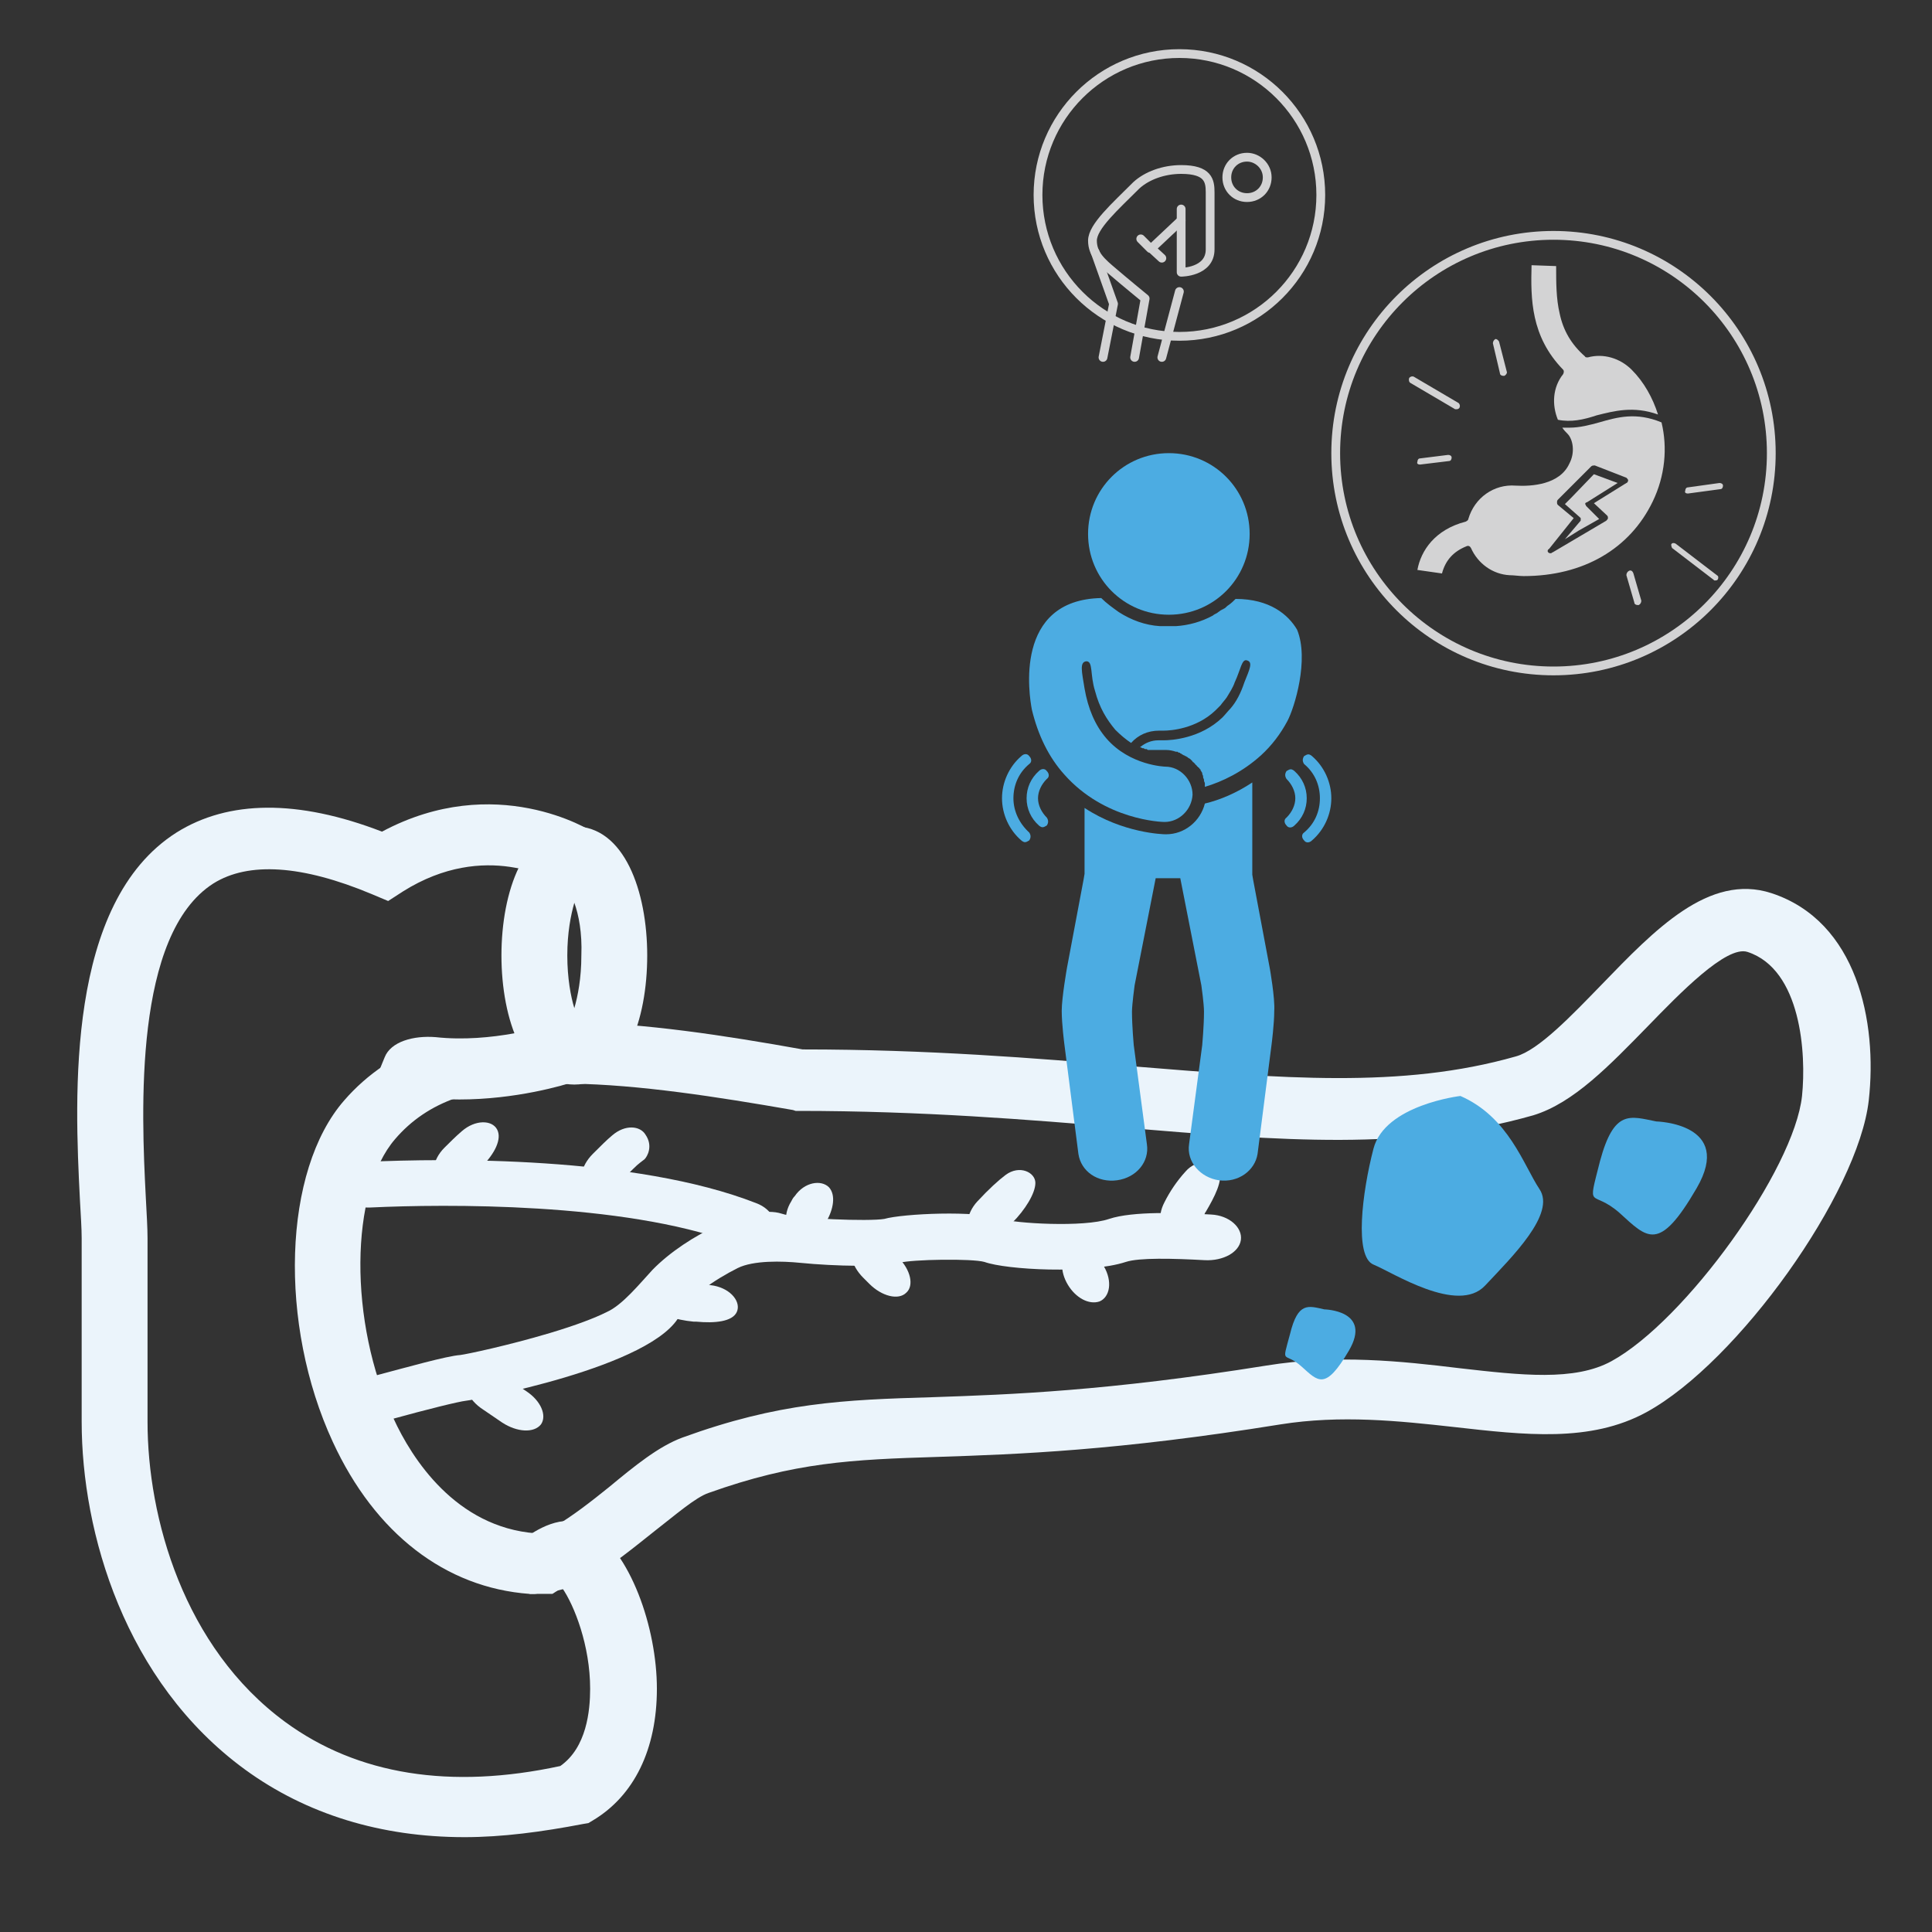 <?xml version="1.0" encoding="utf-8"?>
<!-- Generator: Adobe Illustrator 21.0.0, SVG Export Plug-In . SVG Version: 6.00 Build 0)  -->
<svg version="1.1" id="레이어_1" xmlns="http://www.w3.org/2000/svg" xmlns:xlink="http://www.w3.org/1999/xlink" x="0px"
	 y="0px" viewBox="0 0 220 220" style="enable-background:new 0 0 220 220;" xml:space="preserve">
<rect x="0" y="0" width="220" height="220" fill="#333333" stroke="none"/>
<style type="text/css">
	.st0{fill:#EBF4FB;}
	.st1{fill:#4CACE2;}
	.st2{fill:#D3D3D4;}
	.st3{fill:none;stroke:#D3D3D4;stroke-miterlimit:10;}
	.st4{fill:none;stroke:#D3D3D4;stroke-linecap:round;stroke-linejoin:round;stroke-miterlimit:10;}
	.st5{fill:none;}
</style>
<path class="st0" d="M60.9,181.5c-0.2,0-0.4,0-0.6,0c-9.6-0.7-17.6-6.9-22.4-17.3c-6.2-13.4-5.7-30.9,1.3-38.9c2.6-3,6-5.3,10.1-6.8
	l2.7,6.5c-2.9,1-5.2,2.6-7,4.7c-5.2,6-5.3,20.9-0.2,31.8c2.1,4.6,7.1,12.4,16.2,13.1l0.1,0l0.1,0v0c0,0,0.1,0,0.1,0l0.1,0
	c0.4-0.1,0.9-0.3,1.8-0.8c1.9-1.1,4.1-2.8,6.2-4.5c2.9-2.4,5.6-4.6,8.3-5.6c11-4,18.3-4.3,28.5-4.6c8.9-0.3,19.9-0.7,38-3.6
	c8-1.3,15.4-0.5,22,0.3c7,0.8,13.1,1.5,17.3-0.8c8.4-4.6,20.8-21.8,21.7-30.2c0.5-4.8-0.1-14.4-6.2-16.4c-2.4-0.8-7.8,4.8-11.3,8.4
	c-4.4,4.5-8.5,8.8-13.1,10.2c-14.4,4.1-28.6,2.9-46.7,1.4c-10.7-0.9-22.9-1.9-37-1.9h-0.3l-0.3-0.1c-8.6-1.5-17.6-2.9-25.2-3l0-3.3
	l0-3.7h0.1c8.1,0.1,17.3,1.5,26.2,3.1c14.3,0,26.5,1,37.3,1.9c17.3,1.4,30.9,2.6,43.9-1.1c2.6-0.7,6.4-4.7,9.8-8.2
	c6-6.2,12.2-12.7,19.3-10.4c9.8,3.2,12.1,14.7,11.1,23.6c-1.2,10.6-14.9,29.8-25.3,35.5c-6.4,3.5-13.9,2.6-21.9,1.7
	c-6.3-0.7-12.9-1.4-19.8-0.3c-18.6,3-29.9,3.4-39,3.7c-9.8,0.3-16.3,0.6-26.1,4.1c-1.5,0.5-3.9,2.6-6.1,4.3
	c-2.4,1.9-4.8,3.9-7.3,5.3c-1.5,0.8-2.9,1.4-4.3,1.6l-0.4,0.1c-0.2,0-0.5,0.1-0.7,0.1l-0.1,0C61.2,181.4,61.1,181.5,60.9,181.5"/>
<path class="st0" d="M52.9,209.2c-9.5,0-18-2.6-25-7.7c-13.7-10-18.6-27-18.6-39.6v-20.9c0-1.1-0.1-2.6-0.2-4.4
	c-0.6-11.8-1.6-33.8,11-41.8c5.9-3.7,13.8-3.8,23.4-0.1c12.9-6.9,23.7-0.2,24.1,0.1l1.6,1v1.8l-3.7,0l-2.1,2.9
	c-0.3-0.2-8.1-4.9-17.5,1l-1.7,1.1l-1.9-0.8c-7.9-3.3-14-3.7-18-1.2c-9.1,5.8-8.2,26-7.7,35.7c0.1,1.9,0.2,3.5,0.2,4.7v20.9
	c0,10.9,4.1,25.7,15.7,34.2c8.2,6,18.8,7.7,31.3,5c3-2.1,3.4-6.3,3.4-8.8c0-4.9-1.8-9.5-3.2-11.5l-1.1,0.7l-1.2,0
	c-0.2,0-0.4,0-0.6,0c-0.3,0-0.6,0-0.8,0l0.3-4.9l-1-1.3l0.1-0.1c1.1-0.8,4.4-3.1,7.3-1.4c4.8,2.8,7.8,11.6,7.8,18.5
	c0,6.9-2.6,12.2-7.3,15l-0.5,0.3l-0.6,0.1C61.7,208.6,57.2,209.2,52.9,209.2"/>
<path class="st0" d="M42.5,123.6c0,0,0.6-1.5,1.3-3.2c0.7-1.8,3.3-2.5,5.8-2.3c6.4,0.7,12.8-1.3,13.6-1.6l2.4,6.6
	c-1.4,0.5-6.9,2.1-13.3,2.1C49.3,125.2,45.8,124.8,42.5,123.6"/>
<path class="st0" d="M65.4,102.8c-0.4,1.4-0.8,3.4-0.8,6c0,2.6,0.4,4.7,0.8,6c0.4-1.4,0.8-3.4,0.8-6
	C66.3,106.2,65.9,104.2,65.4,102.8 M65.4,123.5c-5.7,0-8.3-7.4-8.3-14.7c0-7.3,2.6-14.7,8.3-14.7c5.7,0,8.3,7.4,8.3,14.7
	C73.7,116.1,71.2,123.5,65.4,123.5"/>
<path class="st0" d="M100.7,138.8C100.7,138.8,100.7,138.8,100.7,138.8C100.7,138.8,100.7,138.8,100.7,138.8 M40.1,160.1
	c-0.5-1.4,0.8-2.9,2.8-3.5c3.4-0.9,8-2.2,9.5-2.3c0.8-0.1,5.5-1.1,10.2-2.5c3-0.9,5.1-1.7,6.5-2.4c1.8-0.8,3.8-3.3,5.2-4.8
	c3.9-4,11.3-7.5,14.7-6.4c1.7,0.6,10,0.9,11.7,0.6c2.1-0.6,10.5-1,13.3,0c1.5,0.5,9.4,1,12.3,0c2.7-0.9,8-0.7,11.6-0.5
	c2.1,0.1,3.6,1.5,3.4,2.9c-0.2,1.4-2,2.4-4.1,2.3c-3.6-0.2-7.5-0.3-9,0.2c-4.3,1.4-13.6,0.9-16.1,0c-1.4-0.4-8.2-0.3-9.7,0.1
	c-1.7,0.5-7.3,0.4-11.3,0c-2-0.2-5.3-0.3-7.1,0.6c-2.6,1.3-5.7,3.4-6.5,5.2c-2.8,6.1-24.1,9.9-24.4,9.9c-0.9,0.1-4.5,1-8.5,2.1
	C42.5,162.1,40.6,161.4,40.1,160.1"/>
<path class="st0" d="M83.4,141.5c-12.5-4.6-32.8-4.4-41.2-4c-2.1,0.1-3.8-1-3.9-2.4c-0.1-1.4,1.4-2.7,3.5-2.8
	c8.7-0.4,30.5-0.7,44.3,4.7c1.9,0.7,2.7,2.5,2,3.8C87.4,141.9,85.3,142.2,83.4,141.5"/>
<path class="st0" d="M133.3,140.8c-1.2-0.4-1.6-2.2-0.7-3.9c0.6-1.2,1.4-2.4,2.4-3.5c1.3-1.5,3.3-1.2,3.8-0.1c0.5,1.1-0.5,3-1.5,4.7
	c-0.1,0.1-0.1,0.2-0.2,0.4C136,140.1,134.5,141.2,133.3,140.8"/>
<path class="st0" d="M121.6,146.3c-0.9-1.5-0.9-3.2,0.2-3.9c1.1-0.7,2.9,0.1,3.9,1.7c0,0,0,0,0,0.1c1,1.7,0.7,3.5-0.5,4
	C124,148.6,122.5,147.8,121.6,146.3"/>
<path class="st0" d="M110.8,140.8c-1-0.7-0.8-2.6,0.5-4c1.3-1.4,2.4-2.4,3.2-3c1.6-1.2,3.4-0.3,3.4,0.9c0,1.2-1.2,3.1-2.6,4.5
	c-0.1,0.1-0.2,0.2-0.3,0.3C113.7,140.9,111.8,141.5,110.8,140.8"/>
<path class="st0" d="M99,146.2c-0.2-0.2-0.5-0.5-0.7-0.7c-1.4-1.4-1.8-3.2-0.8-4c0.9-0.8,2.8-0.3,4.2,1.1c0.2,0.2,0.4,0.4,0.6,0.6
	c1.4,1.4,1.8,3.2,0.9,4C102.3,148.1,100.4,147.6,99,146.2"/>
<path class="st0" d="M90.6,140.7c-1.2-0.5-1.5-2.3-0.5-3.9c0.1-0.2,0.2-0.4,0.4-0.6c1.1-1.6,3-1.9,3.9-1c0.8,0.9,0.5,2.5-0.3,3.9
	C93.3,140.4,91.8,141.1,90.6,140.7"/>
<path class="st0" d="M66.8,135.4c-1-0.8-0.7-2.6,0.7-4c0.9-0.9,1.6-1.6,2.2-2.1c1.5-1.3,3.2-1.1,3.8-0.1c0.9,1.3,0.2,2.5-0.1,2.8
	c-0.9,0.7-0.7,0.5-2.1,1.9c-0.1,0.1-0.2,0.2-0.3,0.3C69.7,135.6,67.8,136.2,66.8,135.4"/>
<path class="st0" d="M50,134.7c-1-0.7-0.8-2.6,0.6-4c0.6-0.6,1.3-1.3,2-1.9c1.5-1.3,3.4-1.3,4-0.2c0.6,1.1-0.3,2.8-1.7,4.2
	c-0.2,0.2-0.5,0.5-0.7,0.7C52.8,134.8,51,135.4,50,134.7"/>
<path class="st0" d="M57.2,162l-2.2-1.5c-1.7-1.1-2.4-2.8-1.7-3.8c0.7-1,2.7-0.9,4.4,0.2l2.2,1.5c1.7,1.1,2.4,2.8,1.7,3.8
	C60.8,163.2,58.9,163.1,57.2,162"/>
<path class="st0" d="M79.3,150.5c-0.1,0-0.2,0-0.3,0c-2.1-0.2-4-0.8-4.3-1.9c-0.3-1.2,1.1-2.5,3.2-2.5c1,0,2.2,0.1,3.4,0.3
	c2,0.4,3.1,1.9,2.6,3S81.4,150.7,79.3,150.5"/>
<path class="st1" d="M166.3,124.8c0,0-8.6,1-9.9,6c-1.3,5-2.2,12.3,0,13.2c2.2,0.9,9.6,5.7,12.7,2.4c3.1-3.3,8.1-8.2,6.2-11
	C173.5,132.7,171.8,127.2,166.3,124.8"/>
<path class="st1" d="M150.8,149.1c0,0,5.5,0.1,2.8,4.7c-2.7,4.6-3.5,3.5-5.4,1.8c-2-1.8-2.3,0-1.3-3.7
	C147.8,148.2,149,148.7,150.8,149.1"/>
<path class="st1" d="M188.6,127.7c0,0,8.9,0.2,4.6,7.6c-4.3,7.4-5.6,5.7-8.8,2.8c-3.2-2.8-3.7,0-2.2-5.9
	C183.8,126.3,185.6,127.1,188.6,127.7"/>
<path class="st1" d="M144.6,110.3l-1.9-10.1h0l-0.1-0.6v0V89.1c-1.8,1.2-3.7,2-5.4,2.4c-0.5,2-2.3,3.5-4.4,3.5h-0.1
	c-0.2,0-4.8-0.1-9.2-3v7.5v0l-0.1,0.6l-1.9,10.1c0,0-0.6,3.4-0.6,4.9c0,1.5,0.3,3.8,0.3,3.8l1.6,12.5c0.3,2,2.2,3.3,4.4,3
	c0,0,0,0,0,0c0,0,0,0,0,0c2.2-0.3,3.7-2.1,3.4-4.1l-1.5-11.3c0,0-0.2-2.2-0.2-3.8c0-0.8,0.3-3,0.3-3l2.4-12.2h0h1.4h0h1.4l2.4,12.2
	c0,0,0.3,2.1,0.3,3c0,1.6-0.2,3.8-0.2,3.8l-1.5,11.3c-0.3,2,1.3,3.8,3.4,4.1c0,0,0,0,0,0c0,0,0,0,0,0c2.2,0.3,4.1-1.1,4.4-3
	l1.6-12.5c0,0,0.3-2.3,0.3-3.8C145.2,113.7,144.6,110.3,144.6,110.3"/>
<path class="st1" d="M140.7,68.2c-0.2,0.2-0.5,0.5-0.8,0.7c-0.2,0.1-0.3,0.3-0.5,0.4c-0.1,0-0.1,0.1-0.2,0.1c-0.1,0-0.1,0.1-0.2,0.1
	c-0.1,0.1-0.3,0.2-0.4,0.3v0c-0.2,0.1-0.4,0.2-0.5,0.3c-1.3,0.7-2.7,1.1-4.2,1.2c0,0-0.1,0-0.1,0c-0.1,0-0.2,0-0.3,0
	c-0.1,0-0.2,0-0.4,0c0,0-0.1,0-0.1,0c0,0-0.1,0-0.1,0c-0.1,0-0.2,0-0.4,0c-0.1,0-0.2,0-0.3,0c0,0-0.1,0-0.1,0
	c-1.7-0.1-3.3-0.7-4.7-1.6v0c-0.7-0.5-1.4-1-2-1.6c-10,0.2-8.2,11.1-7.9,12.7c0.7,2.9,1.9,5.4,3.7,7.4c4.6,5.2,11.1,5.4,11.4,5.4h0
	c1.7,0,3.1-1.4,3.2-3.1c0-1.7-1.4-3.2-3.1-3.2c0,0-4-0.1-6.7-3.2c-1.3-1.5-2.1-3.4-2.5-5.7c-0.3-1.9-0.6-3,0.2-3.1
	c0.8,0,0.4,1.5,1,3.4c0.5,1.9,1.3,3.2,2.3,4.4c0.6,0.6,1.2,1.1,1.8,1.5c0.8-0.9,1.9-1.4,3.2-1.4c0.1,0,0.2,0,0.3,0c0,0,0.1,0,0.2,0
	c0.8,0,3.7-0.2,5.9-2.3c0.2-0.2,0.4-0.4,0.6-0.6c0.2-0.3,0.5-0.6,0.7-0.9c0.3-0.5,0.7-1.1,0.9-1.7c0.7-1.5,0.8-2.7,1.4-2.5
	c0.7,0.2,0.3,1-0.3,2.5c-0.4,1.2-0.9,2.2-1.6,3c0,0,0,0,0,0l0,0c-0.3,0.3-0.6,0.7-0.9,1c-2.5,2.4-5.8,2.6-6.7,2.6
	c-0.2,0-0.3,0-0.3,0c-0.1,0-0.2,0-0.3,0c-0.8,0-1.5,0.3-2.1,0.8c0,0,0,0,0,0c0,0,0,0,0.1,0c0.1,0,0.1,0.1,0.2,0.1c0,0,0,0,0.1,0
	c0.1,0,0.1,0.1,0.2,0.1c0,0,0,0,0.1,0c0.1,0,0.1,0,0.2,0.1c0,0,0.1,0,0.1,0c0,0,0.1,0,0.1,0c0,0,0.1,0,0.1,0c0,0,0.1,0,0.1,0
	c0,0,0.1,0,0.1,0c0,0,0.1,0,0.1,0c0,0,0.1,0,0.1,0c0,0,0,0,0.1,0c0.1,0,0.1,0,0.2,0c0,0,0,0,0,0c0,0,0.1,0,0.1,0c0,0,0,0,0.1,0
	c0,0,0.1,0,0.1,0c0,0,0,0,0.1,0c0,0,0.1,0,0.1,0c0,0,0,0,0.1,0c0,0,0,0,0.1,0c0,0,0,0,0.1,0c0.2,0,0.3,0,0.3,0
	c0.4,0,0.8,0.1,1.1,0.2c0,0,0.1,0,0.1,0c0.1,0,0.1,0,0.2,0.1c0.1,0,0.2,0,0.2,0.1c0.1,0,0.1,0,0.2,0.1c0.1,0,0.1,0.1,0.2,0.1
	c0.1,0,0.1,0.1,0.2,0.1c0.1,0,0.1,0.1,0.2,0.1c0,0,0.1,0.1,0.1,0.1c0.1,0,0.1,0.1,0.2,0.1c0,0,0.1,0.1,0.1,0.1
	c0.1,0.1,0.1,0.1,0.2,0.2c0,0,0,0.1,0.1,0.1c0.1,0.1,0.1,0.1,0.2,0.2c0,0,0,0.1,0.1,0.1c0.1,0.1,0.1,0.2,0.2,0.2c0,0,0,0.1,0.1,0.1
	c0.1,0.1,0.1,0.2,0.2,0.2c0,0,0,0,0,0.1c0.1,0.1,0.1,0.2,0.2,0.3c0,0,0,0.1,0,0.1c0,0.1,0.1,0.2,0.1,0.3c0,0,0,0.1,0,0.1
	c0,0.1,0.1,0.2,0.1,0.3c0,0,0,0.1,0,0.1c0,0.1,0.1,0.2,0.1,0.3c0,0,0,0.1,0,0.1c0,0.1,0,0.2,0,0.3c2-0.6,4.3-1.7,6.4-3.6
	c1.2-1.1,2.2-2.4,3-3.9c0.8-1.5,2.5-7,1.1-10.4C146.7,70,144.6,68.2,140.7,68.2"/>
<path class="st1" d="M133.1,51.6c-5.1,0-9.2,4.1-9.2,9.2c0,5.1,4.1,9.2,9.2,9.2c5.1,0,9.2-4.1,9.2-9.2
	C142.3,55.7,138.2,51.6,133.1,51.6"/>
<path class="st1" d="M115.4,90.9c0-1.5,0.6-2.9,1.8-3.9c0.3-0.2,0.3-0.6,0-0.9c-0.2-0.3-0.6-0.3-0.9,0c-1.4,1.2-2.2,3-2.2,4.8
	c0,1.8,0.8,3.6,2.2,4.8c0.1,0.1,0.3,0.2,0.4,0.2c0.2,0,0.3-0.1,0.5-0.2c0.2-0.3,0.2-0.6,0-0.9C116.1,93.8,115.4,92.4,115.4,90.9"/>
<path class="st1" d="M118.2,90.9c0-0.8,0.4-1.6,1-2.2c0.3-0.2,0.3-0.6,0-0.9c-0.2-0.3-0.6-0.3-0.9,0c-0.9,0.8-1.4,1.9-1.4,3.1
	c0,1.2,0.5,2.3,1.4,3.1c0.1,0.1,0.3,0.2,0.4,0.2c0.2,0,0.3-0.1,0.5-0.2c0.2-0.3,0.2-0.6,0-0.9C118.6,92.5,118.2,91.7,118.2,90.9"/>
<path class="st1" d="M150.3,90.9c0,1.5-0.6,2.9-1.8,3.9c-0.3,0.2-0.3,0.6,0,0.9c0.2,0.3,0.6,0.3,0.9,0c1.4-1.2,2.2-3,2.2-4.8
	c0-1.8-0.8-3.6-2.2-4.8c-0.1-0.1-0.3-0.2-0.4-0.2c-0.2,0-0.3,0.1-0.5,0.2c-0.2,0.3-0.2,0.6,0,0.9C149.7,88,150.3,89.4,150.3,90.9"/>
<path class="st1" d="M147.5,90.9c0,0.8-0.4,1.6-1,2.2c-0.3,0.2-0.3,0.6,0,0.9c0.2,0.3,0.6,0.3,0.9,0c0.9-0.8,1.4-1.9,1.4-3.1
	c0-1.2-0.5-2.3-1.4-3.1c-0.1-0.1-0.3-0.2-0.4-0.2c-0.2,0-0.3,0.1-0.5,0.2c-0.2,0.3-0.2,0.6,0,0.9C147.1,89.3,147.5,90.1,147.5,90.9"
	/>
<path class="st2" d="M178.2,61.4l1.6-1l2.3-1.3L181,58l-0.3-0.3c0,0,0,0-0.1-0.1c0-0.1-0.1-0.2-0.1-0.2c0,0,0,0,0,0
	c0-0.1,0.1-0.2,0.2-0.2l3.5-2.2l-2.7-1l-2.6,2.7l-0.7,0.7l1.7,1.5c0,0,0.1,0.1,0.1,0.1c0,0,0,0,0,0c0,0,0,0,0,0c0,0.1,0,0.2,0,0.2
	c0,0.1,0,0.1-0.1,0.2L178.2,61.4z"/>
<path class="st2" d="M192.2,56.2C192.2,56.2,192.2,56.2,192.2,56.2l3.7-0.5c0.2,0,0.3-0.2,0.3-0.4c0-0.2-0.2-0.3-0.4-0.3l-3.6,0.5
	c-0.2,0-0.3,0.2-0.3,0.4C191.8,56.1,192,56.2,192.2,56.2"/>
<path class="st2" d="M185.5,65c-0.2,0.1-0.3,0.3-0.3,0.5l0.9,3.1c0,0.2,0.2,0.3,0.4,0.3c0,0,0.1,0,0.1,0c0.2-0.1,0.3-0.3,0.3-0.5
	l-0.9-3.1C185.9,65,185.7,64.9,185.5,65"/>
<path class="st2" d="M190.4,62.4l4.7,3.6c0.1,0.1,0.1,0.1,0.2,0.1c0.1,0,0.2,0,0.3-0.1c0.1-0.2,0.1-0.4-0.1-0.5l-4.7-3.6
	c-0.2-0.1-0.4-0.1-0.5,0.1C190.3,62,190.3,62.2,190.4,62.4"/>
<path class="st2" d="M170.8,42.5c0,0.2,0.2,0.3,0.4,0.3c0,0,0.1,0,0.1,0c0.2-0.1,0.3-0.3,0.3-0.4l-0.9-3.5c-0.1-0.2-0.3-0.3-0.4-0.3
	c-0.2,0.1-0.3,0.3-0.3,0.5L170.8,42.5z"/>
<path class="st2" d="M161.7,52.9C161.7,52.9,161.7,52.9,161.7,52.9l3.3-0.4c0.2,0,0.3-0.2,0.3-0.4c0-0.2-0.2-0.3-0.4-0.3l-3.2,0.4
	c-0.2,0-0.3,0.2-0.3,0.4C161.3,52.8,161.5,52.9,161.7,52.9"/>
<path class="st2" d="M160.6,43.6l5.1,3c0.1,0,0.1,0,0.2,0c0.1,0,0.3-0.1,0.3-0.2c0.1-0.2,0-0.4-0.1-0.5l-5.1-3
	c-0.2-0.1-0.4,0-0.5,0.1S160.4,43.5,160.6,43.6"/>
<path class="st2" d="M178,42.1c0.1,0.1,0.1,0.3,0,0.5c-1.2,1.5-1.3,3.5-0.6,5.2c1.5,0.3,2.9,0,4.4-0.5c2-0.5,4.2-1.1,7-0.1
	c-0.6-1.9-1.6-3.7-3-5.1c-1.3-1.3-3.2-1.9-5-1.4c-0.1,0-0.3,0-0.3-0.1c-1.6-1.4-2.5-3-2.9-4.9c-0.4-1.7-0.4-3.5-0.4-5.4l-2.8-0.1v0
	C174.3,34,174.3,38.3,178,42.1"/>
<path class="st2" d="M176.4,62.5l2.8-3.5l-1.8-1.5c-0.1-0.1-0.1-0.2-0.1-0.3c0-0.1,0-0.2,0.1-0.3l3.8-3.8c0.1-0.1,0.3-0.1,0.4-0.1
	l3.6,1.4c0.1,0.1,0.2,0.2,0.2,0.3c0,0.1-0.1,0.3-0.2,0.3l-3.7,2.3l1.5,1.4c0.1,0.1,0.1,0.2,0.1,0.3c0,0.1-0.1,0.2-0.2,0.3l-6.1,3.6
	c-0.1,0-0.1,0.1-0.2,0.1c-0.1,0-0.2,0-0.3-0.1C176.2,62.8,176.2,62.6,176.4,62.5 M167,62.2c0.2-0.1,0.4,0,0.5,0.2
	c0.8,1.8,2.5,3,4.4,3.1c0.5,0,1.1,0.1,1.6,0.1c6.8,0,12.1-3.1,14.7-8.5c1.4-2.9,1.7-6.1,1-9c-2.9-1.2-5-0.6-7.1,0
	c-1.1,0.3-2.2,0.6-3.4,0.6c-0.3,0-0.5,0-0.8,0c0.2,0.3,0.4,0.5,0.6,0.7c0.6,0.6,0.9,2.1,0.2,3.4c-1.1,2.4-4.3,2.6-6.1,2.5
	c-2.5-0.2-4.7,1.4-5.4,3.8c0,0.1-0.1,0.2-0.3,0.3c-3.5,0.9-5.1,3.3-5.5,5.5l2.8,0.4C164.6,63.8,165.5,62.8,167,62.2"/>
<circle class="st3" cx="176.9" cy="51.6" r="24.8"/>
<path class="st4" d="M134.5,23.8v7.2c0,0,3.3,0,3.3-2.6v-6.5c0-1.3-0.2-2.6-3.3-2.6c-2,0-3.9,0.7-5.1,1.8c-2.4,2.4-5,4.7-5,6.3
	c0,1.6,1.1,2.5,2.4,3.6c1.4,1.2,3.6,3,3.6,3l-1.2,6.7"/>
<path class="st4" d="M129.9,27.2l1.1,1.1 M124.7,28.7l2.1,5.9l-1.2,6.1 M144.3,20.2c0,1.3-1,2.3-2.3,2.3c-1.3,0-2.3-1-2.3-2.3
	s1-2.3,2.3-2.3C143.2,17.9,144.3,18.9,144.3,20.2z M134.5,25.1l-3.4,3.2 M132.3,29.4l-1.3-1.2 M132.3,40.7l2-7.5"/>
<path class="st5" d="M118.2,22.2c0,8.9,7.2,16.1,16.1,16.1c8.9,0,16.1-7.2,16.1-16.1c0-8.9-7.2-16.1-16.1-16.1
	C125.4,6,118.2,13.2,118.2,22.2"/>
<circle class="st3" cx="134.3" cy="22.2" r="16.1"/>
</svg>
